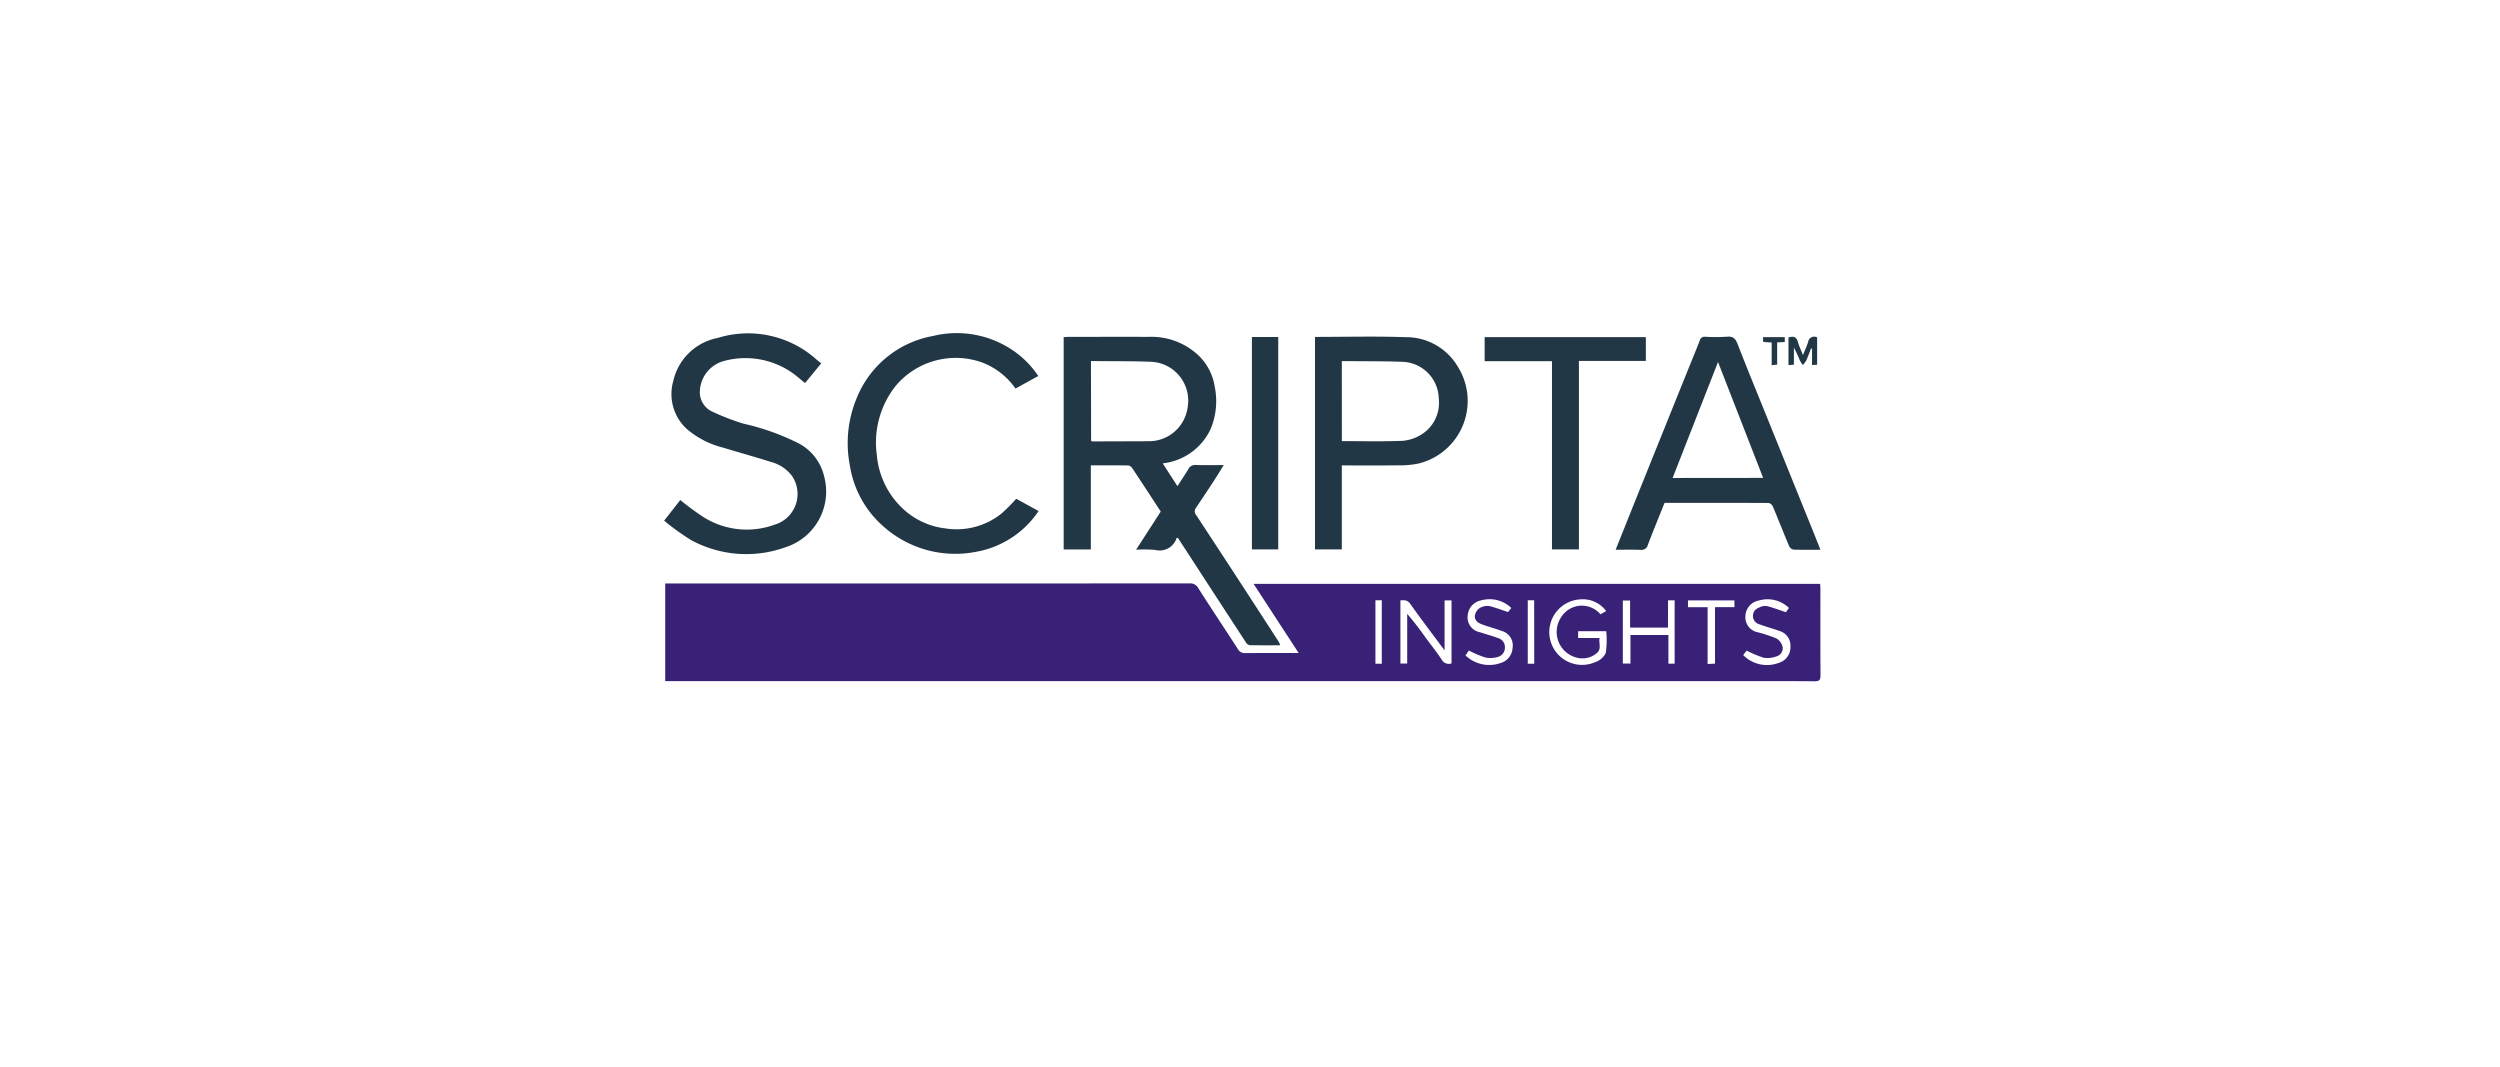 <svg xmlns="http://www.w3.org/2000/svg" xmlns:xlink="http://www.w3.org/1999/xlink" width="246" height="105" viewBox="0 0 246 105">
  <defs>
    <filter id="Rectangle_16755" x="0" y="0" width="246" height="105" filterUnits="userSpaceOnUse">
      <feOffset dy="3" input="SourceAlpha"/>
      <feGaussianBlur stdDeviation="5" result="blur"/>
      <feFlood flood-opacity="0.129"/>
      <feComposite operator="in" in2="blur"/>
      <feComposite in="SourceGraphic"/>
    </filter>
    <clipPath id="clip-path">
      <rect id="Rectangle_29731" data-name="Rectangle 29731" width="113.79" height="34.256" fill="none"/>
    </clipPath>
  </defs>
  <g id="Group_92032" data-name="Group 92032" transform="translate(-216 -1220.5)">
    <g transform="matrix(1, 0, 0, 1, 216, 1220.5)" filter="url(#Rectangle_16755)">
      <rect id="Rectangle_16755-2" data-name="Rectangle 16755" width="216" height="75" rx="9" transform="translate(15 12)" fill="#fff"/>
    </g>
    <g id="Group_100503" data-name="Group 100503" transform="translate(280.167 1251.408)">
      <rect id="Rectangle_29729" data-name="Rectangle 29729" width="119.111" height="37.114" transform="translate(-0.723 0.035)" fill="#fff"/>
      <g id="Group_62851" data-name="Group 62851" transform="translate(1.184 1.876)">
        <g id="Group_62850" data-name="Group 62850" clip-path="url(#clip-path)">
          <path id="Path_269595" data-name="Path 269595" d="M1.49,37.436V27.823h.58q25.511,0,51.022-.009a.864.864,0,0,1,.844.457c1.284,2.014,2.607,3.994,3.9,6a.752.752,0,0,0,.727.4c1.712-.013,3.423-.006,5.258-.006l-4.437-6.807h55.751c.009.174.025.331.025.486,0,2.833-.01,5.667.011,8.5,0,.464-.109.607-.592.6-2.748-.024-5.5-.011-8.246-.011H1.49m77.373-1.749v-6.2h-.684v4.919c-1.174-1.58-2.3-3.048-3.367-4.565-.294-.419-.6-.376-.979-.356V35.7H74.5V30.812a28.022,28.022,0,0,1,1.731,2.225c.546.748,1.141,1.485,1.658,2.266a.787.787,0,0,0,.973.38M93.52,30.855l.557-.323a2.863,2.863,0,0,0-2.607-1.141,3.225,3.225,0,1,0,1.507,6.181,1.8,1.8,0,0,0,1.06-.91,8.8,8.8,0,0,0,.049-2.144H91.32v.666h2.11c-.1.533.223,1.074-.266,1.481a2.177,2.177,0,0,1-1.633.517,2.606,2.606,0,0,1-1.88-4.043,2.392,2.392,0,0,1,3.3-.773,2.364,2.364,0,0,1,.575.5m6.634,1.3H96.434V29.5h-.715v6.2h.75v-2.81h3.736v2.82h.611V29.48h-.65Zm7.4,2.7a3.286,3.286,0,0,0,3.51.766,1.6,1.6,0,0,0,1.141-1.6,1.494,1.494,0,0,0-1.066-1.534c-.643-.237-1.312-.406-1.952-.651a.846.846,0,0,1-.666-.9c.042-.524.409-.688.785-.837a1.141,1.141,0,0,1,.676-.044c.58.158,1.141.371,1.777.582l.3-.42a3.027,3.027,0,0,0-2.948-.733,1.611,1.611,0,0,0-1.336,1.515,1.5,1.5,0,0,0,1.236,1.617,14.841,14.841,0,0,1,1.8.592,1.322,1.322,0,0,1,.621.829.83.83,0,0,1-.613.951,2.542,2.542,0,0,1-1.23.135,10.828,10.828,0,0,1-1.694-.71l-.342.449m-22.81-4.637a3.072,3.072,0,0,0-2.961-.755,1.631,1.631,0,0,0-1.331,1.456,1.48,1.48,0,0,0,1.206,1.682c.584.2,1.185.345,1.76.571a.921.921,0,0,1,.692.951.939.939,0,0,1-.693.907,2.51,2.51,0,0,1-1.236.056,11.066,11.066,0,0,1-1.617-.683l-.336.475a3.369,3.369,0,0,0,3.48.746,1.638,1.638,0,0,0,1.158-1.485,1.477,1.477,0,0,0-1.046-1.658c-.625-.237-1.278-.4-1.9-.628-.389-.142-.792-.363-.767-.843a1.066,1.066,0,0,1,.829-.934,1.24,1.24,0,0,1,.679-.033c.579.158,1.141.366,1.757.571l.323-.4m21.948-.748H102.13v.674h1.931v5.588l.728-.038V30.15h1.917ZM72,29.475h-.626v6.243H72Zm14.994,0h-.63v6.243H87Z" transform="translate(-1.383 -3.191)" fill="#392178"/>
          <path id="Path_269596" data-name="Path 269596" d="M52.468,14.751l1.445,2.241c.372-.571.739-1.121,1.081-1.682a.728.728,0,0,1,.729-.4c.873.03,1.748.01,2.747.01-.37.592-.689,1.121-1.028,1.639q-.843,1.291-1.705,2.568a.558.558,0,0,0,.02.71q3.105,4.724,6.181,9.47.984,1.513,1.962,3.031a2.182,2.182,0,0,1,.126.314c-1.046,0-2.03.01-3.017-.011a.564.564,0,0,1-.35-.263q-2.843-4.356-5.673-8.72c-.345-.531-.693-1.066-1.036-1.585-.056.015-.107.015-.119.033A1.754,1.754,0,0,1,51.7,23.263a13.9,13.9,0,0,0-1.856-.014l1.243-1.924,1.185-1.832c-.935-1.426-1.86-2.853-2.8-4.265a.591.591,0,0,0-.38-.271c-1.211-.021-2.423-.011-3.7-.011V23.22H42.719V2.326c.19-.009.38-.024.571-.024,2.607,0,5.213-.01,7.819,0a6.76,6.76,0,0,1,4.776,1.732,5.428,5.428,0,0,1,1.7,3.177,7.1,7.1,0,0,1-.41,4.168,5.9,5.9,0,0,1-4.7,3.369m-7.056-2.206a.6.6,0,0,0,.14.047q2.757-.007,5.506-.018A3.841,3.841,0,0,0,54.92,9.214,3.818,3.818,0,0,0,51.8,4.806c-.117-.02-.234-.034-.352-.044-1.867-.082-3.739-.056-5.611-.077h-.433Z" transform="translate(-3.405 -1.939)" fill="#223745"/>
          <path id="Path_269597" data-name="Path 269597" d="M99.834,23.25c.611-1.522,1.185-2.961,1.761-4.4q2.776-6.9,5.553-13.789c.323-.8.657-1.6.969-2.406a.486.486,0,0,1,.548-.362,17.089,17.089,0,0,0,2.14-.007c.592-.053.829.2,1.026.71.811,2.092,1.658,4.159,2.5,6.236q2.409,5.961,4.819,11.92c.275.679.543,1.36.838,2.1-.951,0-1.807.016-2.663-.015a.623.623,0,0,1-.42-.346c-.548-1.3-1.06-2.612-1.606-3.909a.591.591,0,0,0-.408-.333c-3.4-.019-6.811-.014-10.242-.014-.551,1.378-1.114,2.745-1.641,4.126a.643.643,0,0,1-.728.5c-.782-.035-1.567-.01-2.444-.01m14.513-7.072L109.91,4.777l-4.469,11.411Z" transform="translate(-6.207 -1.939)" fill="#223745"/>
          <path id="Path_269598" data-name="Path 269598" d="M16.843,4.883l-1.6,1.948c-.452-.356-.879-.753-1.355-1.072A8.051,8.051,0,0,0,7.334,4.64,3.2,3.2,0,0,0,4.9,7.526a2.087,2.087,0,0,0,1.186,2.1,22.344,22.344,0,0,0,3.1,1.2,23.452,23.452,0,0,1,5.464,1.957,4.933,4.933,0,0,1,2.461,3.19A5.753,5.753,0,0,1,13.278,23a11.355,11.355,0,0,1-9.214-.7,22.262,22.262,0,0,1-2.687-1.93l1.59-2.03a25.9,25.9,0,0,0,2.289,1.685,7.988,7.988,0,0,0,7,.738,3.147,3.147,0,0,0,1.67-4.837,3.838,3.838,0,0,0-2.063-1.34c-1.541-.493-3.112-.92-4.66-1.394a8.755,8.755,0,0,1-3.6-1.846,4.666,4.666,0,0,1-1.326-4.72,5.561,5.561,0,0,1,4.38-4.236,10.087,10.087,0,0,1,9.734,2.144c.134.119.279.221.452.356" transform="translate(-1.377 -1.922)" fill="#223745"/>
          <path id="Path_269599" data-name="Path 269599" d="M68.726,2.307c3,0,5.966-.078,8.923.026a5.892,5.892,0,0,1,5.114,2.874,6.343,6.343,0,0,1-3.833,9.555,9.03,9.03,0,0,1-2.066.182c-1.816.024-3.634.009-5.5.009v8.266H68.726ZM71.369,12.56c2.026,0,4,.052,5.976-.029a4.121,4.121,0,0,0,1.879-.638,3.649,3.649,0,0,0,1.68-3.5,3.694,3.694,0,0,0-3.46-3.63c-1.8-.074-3.6-.054-5.4-.074h-.678Z" transform="translate(-4.681 -1.939)" fill="#223745"/>
          <path id="Path_269600" data-name="Path 269600" d="M36.954,18.213l2.2,1.211a9.36,9.36,0,0,1-6.1,4,10.619,10.619,0,0,1-9-2.342,10.011,10.011,0,0,1-3.471-6.154,11.5,11.5,0,0,1,.651-6.562A10,10,0,0,1,28.745,2.2,9.832,9.832,0,0,1,36.4,3.464a9.186,9.186,0,0,1,2.724,2.67L36.882,7.37a7.033,7.033,0,0,0-3.317-2.578A7.713,7.713,0,0,0,25.1,7.1a8.963,8.963,0,0,0-1.861,6.814,8.18,8.18,0,0,0,2.6,5.313,7.348,7.348,0,0,0,4.12,1.9A7.057,7.057,0,0,0,35.5,19.672a16.585,16.585,0,0,0,1.454-1.46" transform="translate(-2.309 -1.92)" fill="#223745"/>
          <path id="Path_269601" data-name="Path 269601" d="M102.144,4.671H95.556V23.215H92.905V4.7H86.279V2.328h15.864Z" transform="translate(-5.542 -1.941)" fill="#223745"/>
          <rect id="Rectangle_29730" data-name="Rectangle 29730" width="2.591" height="20.9" transform="translate(57.836 0.378)" fill="#223745"/>
          <path id="Path_269602" data-name="Path 269602" d="M120.538,2.353v2.69l-.5.029v-1.6l-.1-.024c-.155.4-.3.8-.475,1.194a2.382,2.382,0,0,1-.324.43,2.933,2.933,0,0,1-.3-.447,12.239,12.239,0,0,0-.585-1.262V5.036l-.535.049V2.367c.487-.167.791-.07.935.453.11.4.3.785.488,1.277.195-.483.38-.877.511-1.288a.6.6,0,0,1,.671-.523.576.576,0,0,1,.216.069" transform="translate(-7.084 -1.939)" fill="#223745"/>
          <path id="Path_269603" data-name="Path 269603" d="M117.224,2.332v.481l-.748.034V5.03l-.539.064V2.862l-.829-.056c-.009-.151-.015-.3-.026-.475Z" transform="translate(-6.955 -1.941)" fill="#223745"/>
        </g>
      </g>
    </g>
  </g>
</svg>
